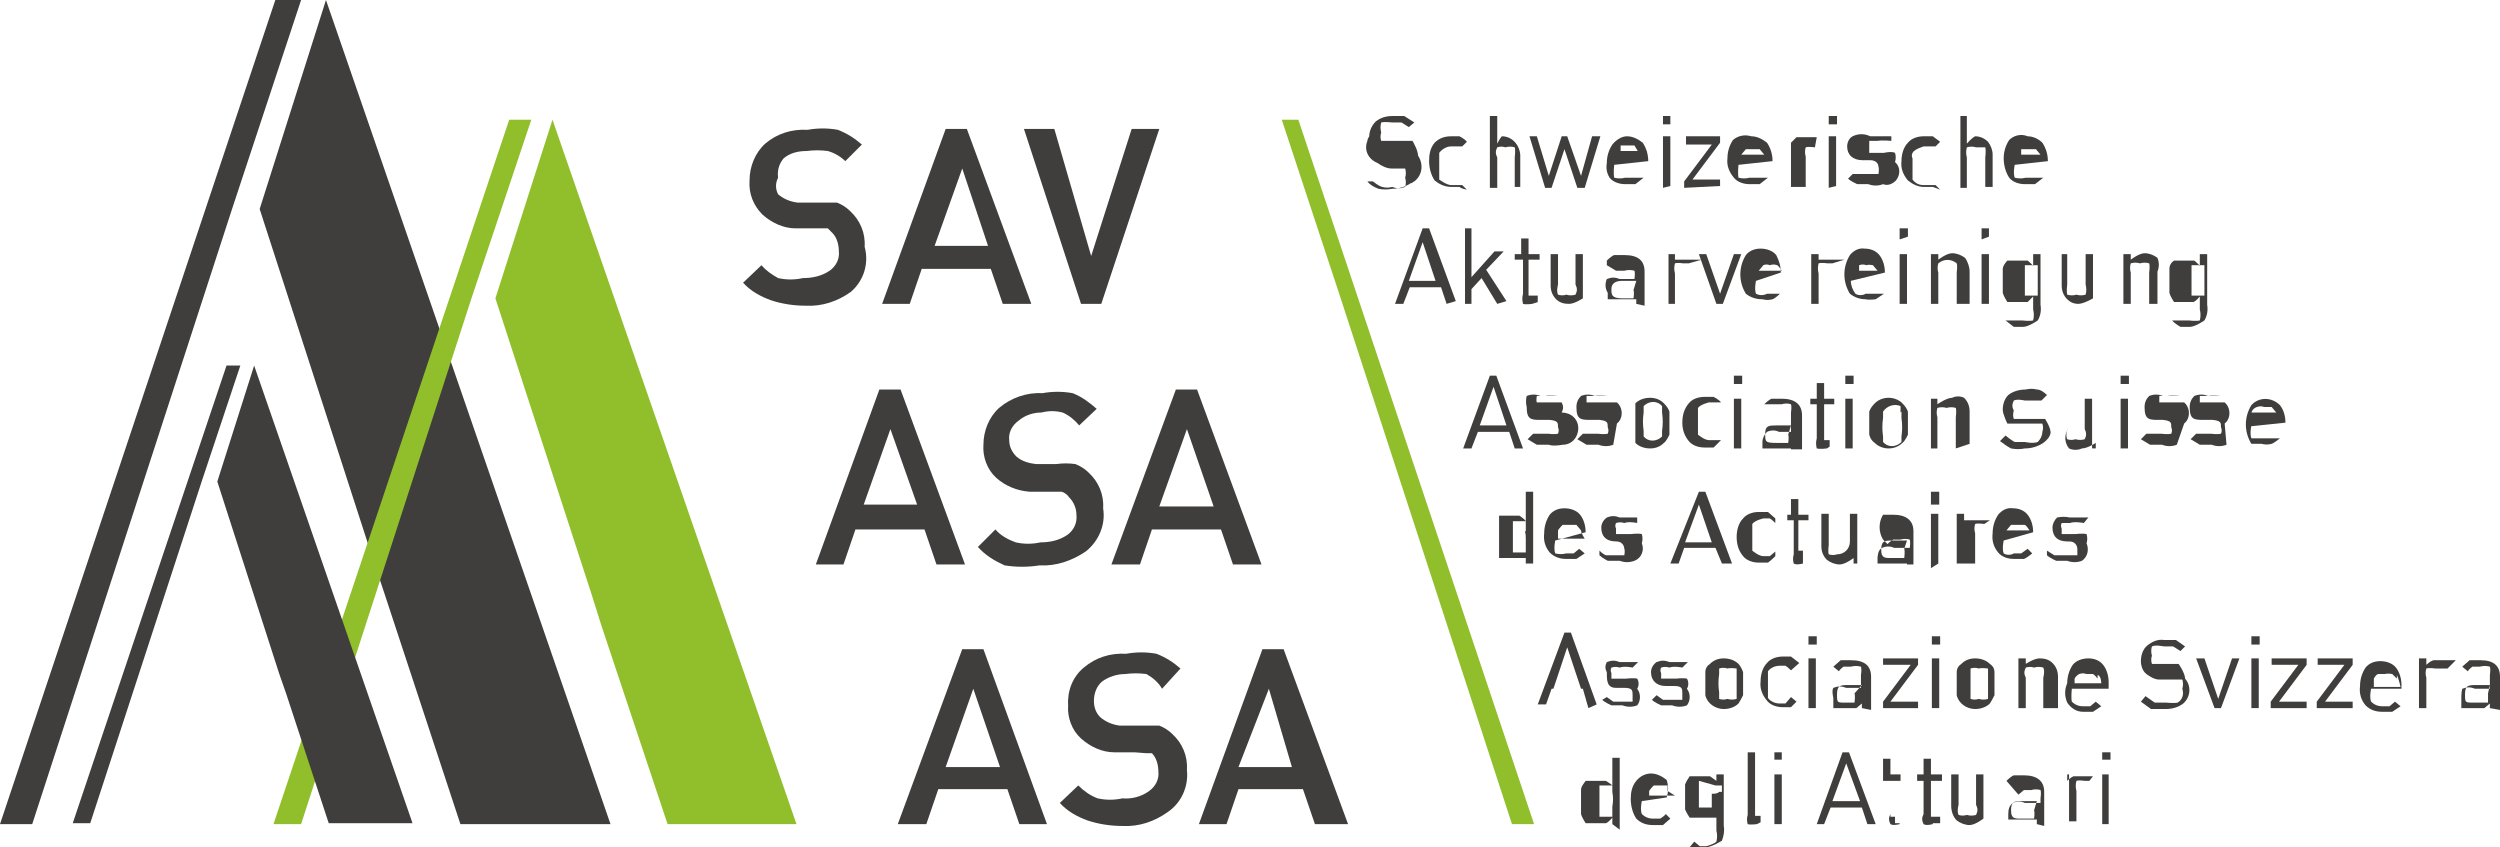 <?xml version="1.0" encoding="UTF-8"?><svg id="Ebene_1" xmlns="http://www.w3.org/2000/svg" viewBox="0 0 27.15 9.2"><defs><style>.cls-1{fill:#90bf2b;}.cls-2{fill:#403e3d;}</style></defs><path class="cls-2" d="M9.24,3.17c-.14.1-.31.16-.49.15-.13,0-.26-.02-.38-.06-.11-.04-.22-.1-.3-.19l.2-.19c.05.06.11.1.18.14.09.02.18.02.27,0,.1,0,.2-.02.29-.08.07-.05.11-.13.1-.21,0-.07-.02-.15-.07-.2l-.05-.05h-.35c-.13,0-.26-.06-.36-.15-.1-.1-.15-.23-.14-.37,0-.15.06-.3.17-.4.13-.11.29-.16.46-.15.11-.02.22-.02.33,0,.1.04.18.09.26.16l-.18.18c-.05-.05-.12-.09-.19-.11-.08-.01-.15-.01-.23,0-.09,0-.18.02-.25.08-.05.06-.07.13-.06.21-.03.06-.03.12,0,.18.06.05.13.08.21.09h.22c.07,0,.14,0,.21,0,.05.02.1.05.14.09.11.1.17.24.16.39.05.18-.01.37-.15.49Z"/><path class="cls-2" d="M10.89,3.3l-.13-.38h-.75l-.13.38h-.3l.69-1.9h.23l.7,1.9h-.31ZM10.45,1.83l-.3.84h.58l-.28-.84Z"/><path class="cls-2" d="M11.96,3.3h-.22l-.62-1.9h.33l.4,1.38.44-1.38h.3l-.63,1.9Z"/><path class="cls-2" d="M10.17,6.13l-.13-.38h-.75l-.13.38h-.3l.69-1.9h.23l.7,1.9h-.31ZM9.67,4.66l-.29.82h.58l-.29-.82Z"/><path class="cls-2" d="M11.79,5.99c-.15.1-.32.16-.5.15-.13.02-.25.02-.38,0-.11-.05-.21-.11-.29-.2l.19-.19c.06.07.14.11.22.14.09.02.18.02.27,0,.1,0,.2-.02.29-.08.07-.05.11-.13.1-.22,0-.07-.03-.14-.08-.19-.02-.03-.05-.05-.08-.06h-.35c-.13-.01-.26-.06-.36-.15-.1-.09-.15-.23-.14-.36,0-.15.06-.3.17-.4.13-.11.3-.17.47-.16.11-.02.22-.02.33,0,.1.04.18.1.26.17l-.19.18c-.05-.06-.11-.11-.18-.14-.08-.02-.15-.02-.23,0-.09,0-.18.03-.25.09-.07.05-.11.13-.1.21,0,.07.03.13.08.18.06.05.13.07.21.08h.22c.07-.01.14-.01.21,0,.05.02.1.05.14.09.11.1.17.24.16.39.03.18-.05.36-.19.47Z"/><path class="cls-2" d="M13.39,6.13l-.13-.38h-.75l-.13.38h-.31l.7-1.9h.23l.7,1.9h-.31ZM12.89,4.66l-.3.84h.59l-.29-.84Z"/><path class="cls-2" d="M11.07,8.95l-.13-.38h-.75l-.13.38h-.31l.7-1.9h.23l.69,1.9h-.3ZM10.57,7.48l-.3.85h.59l-.29-.85Z"/><path class="cls-2" d="M12.68,8.82c-.14.1-.31.16-.49.15-.13,0-.26-.02-.38-.06-.11-.04-.22-.1-.3-.19l.2-.19c.06.06.13.11.21.14.09.02.18.02.27,0,.1.01.21-.02.29-.08.07-.05.11-.13.1-.21,0-.07-.02-.15-.07-.2h-.06s-.13-.01-.13-.01h-.22c-.13,0-.26-.06-.36-.15-.1-.09-.15-.23-.14-.36-.01-.16.05-.31.17-.41.13-.11.29-.16.46-.15.11-.02.22-.02.33,0,.1.04.18.09.26.16l-.2.22c-.04-.07-.1-.12-.17-.16-.08-.01-.15-.01-.23,0-.09,0-.18.03-.25.08-.06.05-.09.13-.09.21,0,.07.02.13.07.18.06.05.13.08.21.09h.22c.07,0,.14,0,.21,0,.05.02.1.05.14.09.11.1.17.24.16.39.02.18-.06.36-.21.46Z"/><path class="cls-2" d="M14.28,8.95l-.13-.38h-.7l-.13.38h-.3l.69-1.9h.23l.7,1.9h-.36ZM13.78,7.48l-.33.85h.58l-.25-.85Z"/><path class="cls-2" d="M15.32,1.99c-.06.04-.13.06-.2.06-.05.01-.1.01-.15,0-.05-.02-.09-.04-.12-.08h.06s.06.05.1.06c.04.01.07.01.11,0,.05.02.09.02.14,0,.01-.03.01-.07,0-.1.01-.03.01-.07,0-.1h-.15c-.05,0-.11-.03-.15-.06-.1-.04-.15-.14-.11-.24,0-.02.01-.03.02-.05,0-.06.03-.12.07-.16.05-.04.11-.06.18-.06h.13l.11.07-.06.05-.08-.05h-.1s-.08-.01-.12,0c-.01.04-.01.07,0,.11-.01.03-.01.06,0,.09h.34s.06.1.06.16c.06.09.05.21-.04.28-.01,0-.02.02-.04.02Z"/><path class="cls-2" d="M15.85,2.03h-.09c-.07,0-.13-.03-.18-.07-.04-.06-.06-.14-.06-.21,0-.07.01-.14.06-.2.05-.05.11-.07.18-.07h.09s.06.03.08.06l-.05.05h-.12c-.05,0-.1.03-.13.07v.29s.08.06.13.06h.12l.05.05s-.06-.01-.08-.03Z"/><path class="cls-2" d="M16.45,2.04v-.33s.01-.07,0-.11c-.03-.01-.07-.01-.1,0-.03-.01-.06-.01-.09,0-.02.04-.02.07,0,.11v.33h-.08v-.78h.08v.3s.03-.06.05-.08c.11,0,.19.09.2.2v.35h-.06Z"/><path class="cls-2" d="M17.21,2.04h-.08l-.14-.42-.14.42h-.07l-.17-.56h.08l.13.43.14-.43h.06l.15.43.12-.43h.09l-.17.56Z"/><path class="cls-2" d="M17.53,1.79s-.01.09,0,.14c.04.01.08.01.12,0h.2l-.09.07h-.11c-.06,0-.13-.02-.17-.07-.03-.05-.04-.1-.03-.16,0-.07.02-.14.06-.2.04-.05.1-.09.16-.09.06,0,.12.03.17.07.04.06.06.13.06.2h0l-.37.04ZM17.81,1.68h0l-.06-.1h-.15s0,.04,0,.06h.29s-.05.02-.08.04Z"/><path class="cls-2" d="M18.06,1.35v-.09h.08v.09h-.08ZM18.06,2.04v-.56h.08v.54l-.08.02Z"/><path class="cls-2" d="M18.29,2.04v-.07l.3-.4h-.28v-.09h.37v.07l-.3.4h.3v.07l-.39.02Z"/><path class="cls-2" d="M18.88,1.79s-.01.09,0,.14c.04.01.08.01.12,0h.2l-.09.07h-.11c-.06,0-.13-.02-.17-.07-.05-.06-.08-.13-.07-.21,0-.07.02-.14.06-.2.06-.05.13-.06.2-.04.06,0,.12.03.17.07.04.06.06.13.06.2h0l-.37.04ZM19.16,1.68h0l-.05-.06h-.15l-.05.06h.29s-.03,0-.04,0Z"/><path class="cls-2" d="M19.71,1.6h0s-.07-.01-.1,0c-.01.03-.01.07,0,.1v.33h-.16v-.55h0v.07l.06-.06h.22l-.02.11Z"/><path class="cls-2" d="M19.86,1.35v-.09h.09v.09h-.09ZM19.86,2.04v-.56h.08v.54l-.08.02Z"/><path class="cls-2" d="M20.45,2c-.05.02-.11.02-.16,0h-.12s-.07-.03-.1-.06l.05-.05s.05,0,.08,0h.2s.01-.05,0-.08c0,0,0-.07-.09-.07h-.08c-.11,0-.17-.06-.17-.15,0-.04.02-.09.06-.11.06-.03.13-.03.19,0h.23v.05s-.1-.01-.15,0h-.09s0,.05,0,.07c0,.02,0,.04,0,.06h.16s.08-.02.12,0c.01.03.01.07,0,.1.06.05.06.14.01.2-.04.04-.09.06-.14.04Z"/><path class="cls-2" d="M20.99,2.03h-.1c-.06,0-.12-.03-.17-.07-.05-.06-.08-.13-.07-.21,0-.07.02-.15.07-.2.04-.05.11-.07.17-.07h.1l.08.06-.05.05h-.13s-.1.03-.12.07c-.01.02-.01.04,0,.06,0,.03,0,.05,0,.08,0,.03,0,.06,0,.09,0,.02,0,.04,0,.06.03.04.07.06.12.06h.13l.05.05-.08-.03Z"/><path class="cls-2" d="M21.56,2.04v-.33s.01-.07,0-.11c-.03,0-.07,0-.1,0-.03-.01-.07-.01-.1,0-.01.04-.01.07,0,.11v.33h-.07v-.78h.07v.3s.05-.06.09-.08c.05,0,.1.02.14.06.03.04.05.09.05.14v.35h-.08Z"/><path class="cls-2" d="M21.88,1.79s-.02.09,0,.14c.04.01.08.01.12,0h.19l-.09.07h-.11c-.06,0-.13-.02-.17-.07-.04-.06-.06-.14-.06-.21,0-.07.02-.14.06-.2.05-.05.13-.07.2-.04.06,0,.12.03.16.07.04.06.06.13.06.2h0l-.36.04ZM22.16,1.68h0l-.05-.06h-.16v.06h.28-.07Z"/><path class="cls-2" d="M15.71,3.3l-.06-.18h-.34l-.07.18h-.09l.3-.82h.07l.29.79-.1.03ZM15.45,2.63l-.15.42h.29l-.14-.42Z"/><path class="cls-2" d="M16.26,3.3l-.17-.28-.11.12v.16h-.07v-.82h.07v.53l.25-.28h.1l-.19.2.22.34-.1.03Z"/><path class="cls-2" d="M16.64,3.3s-.07.01-.1,0c-.01-.04-.01-.07,0-.11v-.37h-.09v-.06h.07v-.17h.08v.17h.12v.06h-.12v.33s0,.04,0,.06h.1v.07l-.06.02Z"/><path class="cls-2" d="M17.19,3.3v-.06s-.09.06-.15.06c-.05,0-.1-.01-.14-.05-.04-.04-.06-.09-.06-.15v-.34h.08v.33s-.02.07,0,.11c.03.01.06.01.09,0,.03.01.07.01.1,0,.02-.04.02-.07,0-.11v-.33h.08s0,.54,0,.54Z"/><path class="cls-2" d="M17.77,3.3v-.05h-.31s0-.05,0-.07c-.03-.05-.03-.1-.01-.15.05-.02.09-.02.14,0h.16s.01-.06,0-.09c-.04-.01-.07-.01-.11,0h-.09l-.1-.06v-.05s.05-.05.08-.06h.11c.15,0,.22.06.22.18v.37l-.09-.02ZM17.77,3.05h-.15c-.08,0-.12.03-.12.09s0,.1.12.1h.12s.01-.06,0-.09l.03-.1Z"/><path class="cls-2" d="M18.34,2.86h-.06s-.06-.01-.09,0c-.01.04-.01.07,0,.11v.33h-.07v-.54h.07v.06s.05,0,.07,0h.22l-.14.04Z"/><path class="cls-2" d="M18.71,3.3h-.07l-.19-.54h.08l.15.43.15-.43h.08l-.2.54Z"/><path class="cls-2" d="M19.07,3.05s-.02.09,0,.14c.04.02.08.02.12,0h.08s.04,0,.06,0h0s-.05.05-.08.06c-.04.01-.07.01-.11,0-.07,0-.13-.02-.18-.06-.08-.13-.08-.29,0-.42.04-.05.1-.07.16-.07.06,0,.13.02.17.07.03.06.05.12.05.19h0l-.27.09ZM19.35,2.94h0s-.03-.05-.05-.06c-.03-.01-.05-.01-.08,0-.02-.01-.05-.01-.07,0l-.05.06c-.05.06,0,0,0,0h.29s-.03,0-.04,0Z"/><path class="cls-2" d="M19.9,2.86h-.05s-.07-.01-.1,0c-.01.04-.01.07,0,.11v.33h-.08v-.54h.08v.06s.04,0,.06,0h.22l-.13.04Z"/><path class="cls-2" d="M20.1,3.05c0,.05.02.1.05.14.03.02.08.02.11,0h.2l-.09.06s-.07.01-.11,0c-.06,0-.12-.02-.17-.06-.08-.13-.08-.29,0-.42.04-.05.1-.08.16-.07.06,0,.12.02.16.07.04.05.06.12.06.19h0l-.37.09ZM20.39,2.94h0l-.05-.06s-.05-.01-.07,0c-.03-.01-.05-.01-.08,0,0,.02,0,.04,0,.06h.29-.09Z"/><path class="cls-2" d="M20.63,2.6v-.12h.09v.09l-.09.03ZM20.63,3.3v-.54h.08v.54h-.08Z"/><path class="cls-2" d="M21.25,3.3v-.34s.01-.07,0-.1c-.06-.05-.14-.05-.2,0-.01.03-.01.07,0,.1v.34h-.08v-.54h.08v.06s.09-.07.15-.07c.05,0,.1.02.14.05.03.04.05.1.05.15v.35h-.14Z"/><path class="cls-2" d="M21.52,2.6v-.12h.08v.09l-.08.03ZM21.52,3.3v-.54h.08v.54h-.08Z"/><path class="cls-2" d="M22.13,3.48s-.1.07-.16.07h-.1l-.09-.07h.18s.08.01.12,0c.01-.04.01-.08,0-.12v-.14l-.06.06h-.22s-.04-.06-.05-.1c0-.04,0-.09,0-.13,0-.04,0-.09,0-.13,0-.03.03-.07.05-.09.02,0,.04,0,.06,0h.16s.05.04.06.06v-.13h.08v.55c.01.06,0,.12-.03.17ZM22.13,2.94v-.06h-.14s0,.04,0,.06v.16s0,.04,0,.06c0,.02,0,.03,0,.05h.14s0-.03,0-.05v-.22Z"/><path class="cls-2" d="M22.73,3.3v-.06s-.1.06-.16.06c-.05,0-.09-.02-.12-.05-.04-.04-.06-.09-.06-.15v-.34h.06v.33s-.01.07,0,.11c.03.01.07.01.1,0,.03.01.07.01.1,0,.01-.04.01-.07,0-.11v-.33h.08v.54Z"/><path class="cls-2" d="M23.34,3.3v-.34s.01-.07,0-.1c-.03-.01-.07-.01-.1,0-.03-.01-.07-.01-.1,0-.01.03-.01.07,0,.1v.34h-.08v-.54h.08v.06s.09-.07.15-.07c.05,0,.1.02.14.05.02.05.02.1,0,.15v.35h-.09Z"/><path class="cls-2" d="M23.94,3.48s-.1.07-.16.07h-.1s-.07-.04-.09-.07h.18s.08.01.12,0c.01-.04.01-.08,0-.12v-.14s-.04.05-.07.06h-.21s-.04-.06-.05-.1c0-.04,0-.09,0-.13,0-.04,0-.09,0-.13,0-.04.02-.07.05-.09.02,0,.04,0,.06,0h.16s.05.04.06.06v-.13h.08v.55c.01.06,0,.12-.03.17ZM23.94,2.94v-.06h-.14s0,.04,0,.06c0,.03,0,.05,0,.08,0,.03,0,.05,0,.08,0,.02,0,.04,0,.06,0,.02,0,.03,0,.05h.14s0-.03,0-.05v-.22Z"/><path class="cls-2" d="M16.45,4.87l-.06-.18h-.34l-.07.18h-.09l.29-.79h.07l.29.79h-.09ZM16.22,4.2l-.15.42h.29l-.14-.42Z"/><path class="cls-2" d="M16.97,4.83s-.1.02-.15,0h-.13l-.1-.06.06-.06s.05,0,.07,0h.09s.07.01.11,0c.01-.02.01-.05,0-.07,0-.05,0-.07-.09-.08h-.09c-.11,0-.16,0-.16-.14-.01-.04-.01-.08,0-.12.05-.02.1-.02.15,0h.11s.05,0,.08,0h0s-.09-.01-.14,0h-.09s-.01.05,0,.07h.16s.07,0,.11,0c.02.04.02.07,0,.11.1,0,.18.07.18.17,0,.1-.07.18-.17.18Z"/><path class="cls-2" d="M17.52,4.83c-.05.02-.11.02-.16,0h-.13l-.1-.06.06-.06s.05,0,.07,0h.09s.07.01.11,0c.01-.02.01-.05,0-.07,0-.05,0-.07-.09-.08h-.09c-.11,0-.16,0-.16-.14,0-.05.02-.09.05-.12.05-.02.1-.02.15,0h.11s.05,0,.08,0h-.05s-.09-.01-.14,0h-.09s0,.05,0,.07h.22s.07,0,.11,0c.06.05.07.15.02.21,0,0-.01.01-.02.02l-.04.23Z"/><path class="cls-2" d="M18.13,4.72s-.03.07-.06.09c-.04.04-.09.06-.15.06-.06,0-.12-.02-.16-.06,0-.03,0-.06,0-.09,0-.04,0-.08,0-.12,0-.04,0-.09,0-.13,0-.03,0-.06,0-.09.04-.04.1-.06.16-.06.06,0,.11.02.15.06.03.03.05.06.06.09v.25ZM18.05,4.48s0-.05,0-.07c-.05-.06-.14-.06-.2,0,0,0,0,0,0,0,0,.02,0,.05,0,.07-.01.07-.01.13,0,.2,0,.02,0,.04,0,.06.05.06.14.06.2,0,0,0,0,0,0,0,0-.02,0-.04,0-.06.01-.07.01-.13,0-.2Z"/><path class="cls-2" d="M18.61,4.86h-.1c-.06,0-.13-.02-.17-.07-.05-.06-.07-.13-.07-.2,0-.08.02-.15.07-.21.04-.05.11-.07.17-.07h.1s.06.03.08.06h-.13s-.09.02-.12.06v.06s0,.06,0,.09c0,.03,0,.05,0,.08v.06s.07.06.12.06h.13l-.08.08Z"/><path class="cls-2" d="M18.83,4.17v-.09h.09v.09h-.09ZM18.83,4.87v-.54h.08v.54h-.08Z"/><path class="cls-2" d="M19.45,4.87h-.31s0-.05,0-.07c0-.04.02-.08.05-.11.04-.02.09-.02.13,0h.13v-.21s.01-.06,0-.09c-.03-.01-.07-.01-.1,0h-.19s.05-.05.08-.06h.11c.14,0,.22.06.22.18v.37h-.12ZM19.45,4.62h-.15c-.09,0-.13,0-.13.09s0,.1.13.1h.12s.01-.06,0-.09l.03-.1Z"/><path class="cls-2" d="M19.84,4.87s-.07.01-.11,0c-.01-.04-.01-.07,0-.11v-.37h-.07v-.06h.07v-.17h.08v.17h.11v.06h-.11v.39h.06v.07l-.03.02Z"/><path class="cls-2" d="M20.04,4.17v-.09h.09v.09h-.09ZM20.04,4.87v-.54h.08v.54h-.08Z"/><path class="cls-2" d="M20.72,4.72s-.03.07-.06.09c-.08.08-.22.08-.3,0-.03-.02-.05-.05-.06-.09,0-.04,0-.08,0-.12,0-.04,0-.09,0-.13.01-.03.03-.06.06-.09.08-.08.22-.08.3,0,.03.03.05.06.06.09,0,.04,0,.09,0,.13,0,.04,0,.08,0,.12ZM20.64,4.48s0-.05,0-.07c-.07-.03-.15,0-.19.06,0,0,0,0,0,0,0,.02,0,.05,0,.07-.01.07-.01.13,0,.2,0,.02,0,.04,0,.06.05.06.14.06.2,0,0,0,0,0,0,0,0-.02,0-.04,0-.06.01-.07.01-.13,0-.2v-.07Z"/><path class="cls-2" d="M21.24,4.87v-.34s.01-.07,0-.1c-.03-.01-.07-.01-.1,0-.03-.01-.07-.01-.1,0-.01.03-.01.07,0,.1v.34h-.07v-.54h.07v.06s.1-.07.16-.07c.04-.02.09-.02.13,0,.04.04.06.09.06.15v.35l-.15.05Z"/><path class="cls-2" d="M22.19,4.81c-.06.04-.13.06-.2.06-.05.01-.1.01-.15,0-.04-.02-.08-.05-.12-.08l.06-.06s.06.05.1.07h.11s.09.02.14,0c.03-.03.05-.07.05-.11.01-.03.01-.06,0-.09h-.38s-.05-.1-.05-.15c0-.06.02-.12.06-.16.05-.04.12-.06.19-.06.04-.01.08-.01.12,0,.04,0,.08.03.11.06l-.06.06h-.18s-.08-.02-.12,0c-.02.04-.02.07,0,.11-.01.03-.01.06,0,.09h.34s.06.09.06.15c-.01.05-.04.08-.08.11Z"/><path class="cls-2" d="M22.76,4.87v-.06s-.09.06-.15.06c-.04.02-.1.02-.14,0-.05-.06-.05-.14-.02-.2v-.34h0v.33s-.02.07,0,.11c.03.01.06.01.09,0,.03.01.07.01.1,0,.02-.04.02-.07,0-.11v-.33h.08v.54h.04Z"/><path class="cls-2" d="M23.03,4.17v-.09h.09v.09h-.09ZM23.03,4.87v-.54h.08v.54h-.08Z"/><path class="cls-2" d="M23.64,4.83c-.05.02-.11.02-.16,0h-.13l-.1-.06.06-.06s.05,0,.07,0h.09s.07.01.11,0c.01-.02.01-.05,0-.07,0-.05,0-.07-.09-.08h-.04c-.11,0-.16,0-.16-.14,0-.05.02-.09.05-.12.05-.02.1-.02.15,0h.11s.05,0,.08,0h0s-.09-.01-.14,0h-.09s0,.05,0,.07h.16s.07,0,.11,0c.06.05.07.15.02.21,0,0-.01.01-.02.02l-.08.23Z"/><path class="cls-2" d="M24.18,4.83c-.05.02-.11.02-.16,0h-.13l-.1-.06.06-.06s.05,0,.07,0h.09s.07.01.11,0c.01-.02.01-.05,0-.07,0-.05,0-.07-.09-.08h-.09c-.11,0-.16,0-.16-.14,0-.05.02-.09.05-.12.05-.02.1-.02.15,0h.11s.05,0,.08,0h-.05s-.09-.01-.14,0h-.09s0,.05,0,.07h.16s.07,0,.11,0c.06.05.07.15.02.21,0,0-.01.01-.02.02l.02.23Z"/><path class="cls-2" d="M24.45,4.62s-.02.09,0,.14h.31s-.06.05-.09.06c-.04.01-.07.01-.11,0-.04,0-.07,0-.11,0-.08-.13-.08-.29,0-.42.08-.09.22-.09.31,0,0,0,0,0,0,0,.04.05.06.12.06.19h0l-.38.04ZM24.72,4.48h0l-.05-.06s-.05,0-.08,0c-.03-.01-.05-.01-.08,0-.03.01-.05.03-.06.06h.28-.01Z"/><path class="cls-2" d="M16.57,6.12v-.06s-.05,0-.07,0h-.22s0-.06,0-.09c0-.05,0-.09,0-.14,0-.04,0-.09,0-.13,0-.03,0-.07,0-.1h.22s.05.03.07.06v-.32h.08v.78h-.08ZM16.57,5.77s0-.04,0-.06c0-.02,0-.03,0-.05h-.14v.27s0,.05,0,.07h.14s0-.05,0-.07c0-.03,0-.05,0-.08,0-.03,0-.05-.01-.08h.01Z"/><path class="cls-2" d="M16.89,5.87s-.02.09,0,.14c.04.01.08.01.12,0h.08l.06-.05.06.05-.09.06h-.11c-.07,0-.13-.02-.18-.07-.05-.06-.07-.13-.06-.21,0-.07.02-.14.06-.2.04-.05.1-.07.16-.07.06,0,.13.02.17.07.04.05.06.12.06.19h0l-.33.09ZM17.17,5.76h0l-.05-.06h-.15s-.04.04-.05.06c0,.03,0,.06,0,.09h.29s-.04-.06-.04-.09Z"/><path class="cls-2" d="M17.75,6.09c-.05.02-.11.02-.16,0h-.13s-.06-.03-.09-.06v-.05s.04.04.07.05h.2s.01-.05,0-.07c0,0,0-.08-.09-.08h0c-.11,0-.16-.06-.16-.15,0-.04.02-.08.06-.11.05-.02.09-.02.14,0h.19v.06s-.09-.02-.14,0c-.03-.01-.06-.01-.09,0-.01.02-.01.04,0,.06,0,.02,0,.04,0,.06h.16s.08-.01.12,0c.01.03.01.07,0,.1.03.07,0,.16-.08.19Z"/><path class="cls-2" d="M18.7,6.12l-.07-.17h-.34l-.06.17h-.09l.31-.78h.07l.29.78h-.11ZM18.45,5.48l-.15.41h.29l-.14-.41Z"/><path class="cls-2" d="M19.2,6.11h-.1c-.06,0-.13-.02-.17-.07-.05-.06-.07-.13-.07-.21,0-.07.02-.15.07-.2.04-.05.11-.07.17-.07h.1l.08.07v.05s-.04-.04-.06-.05h-.07s-.09.02-.12.06v.06s0,.05,0,.08c0,.03,0,.06,0,.09v.06s.07.06.12.06h.07l.06-.05v.05s-.05.05-.08.07Z"/><path class="cls-2" d="M19.58,6.12s-.07.02-.1,0c-.01-.03-.01-.07,0-.1v-.37h-.07v-.06h.04v-.17h.08v.17h.11v.06h-.11v.33h0s.03,0,.05,0h0v.14Z"/><path class="cls-2" d="M20.13,6.12v-.06s-.09.07-.15.07c-.05,0-.1-.02-.14-.05-.04-.04-.06-.09-.06-.15v-.35h.08v.34s-.01.07,0,.1c.03.01.06.01.09,0,.08,0,.14-.06.14-.14v-.3h.08v.54h-.04Z"/><path class="cls-2" d="M20.71,6.12h-.32s0-.04,0-.06c0,0,0-.09.05-.11.04-.02.09-.02.13,0h.17s.01-.06,0-.09c-.03-.01-.07-.01-.1,0h-.08s-.05.03-.06.05l-.05-.05c-.05-.08-.05-.19,0-.27h.11c.14,0,.22.06.22.18v.36h-.07ZM20.71,5.87h-.15c-.09,0-.13,0-.13.1s.05.09.13.09h.12s.01-.07,0-.1l.03-.09Z"/><path class="cls-2" d="M20.97,5.48v-.14h.09v.14h-.09ZM20.97,6.17v-.59h.08v.54l-.08.05Z"/><path class="cls-2" d="M21.55,5.69h0s-.07-.01-.1,0c-.01.03-.01.07,0,.1v.33h-.2v-.54h.08v.07s.04,0,.06,0c.03,0,.06,0,.09,0h.13l-.06.04Z"/><path class="cls-2" d="M21.76,5.87s-.02.09,0,.14c.03.02.08.02.11,0h.08l.07-.05.05.05s-.06.05-.09.06h-.11c-.06,0-.13-.02-.17-.07-.05-.06-.07-.13-.06-.21,0-.07.02-.14.06-.2.04-.05.1-.08.16-.07.06,0,.12.02.16.07.04.05.06.12.06.19h0l-.32.09ZM22.04,5.76h0s-.03-.05-.05-.06h-.15l-.05.06h.28-.03Z"/><path class="cls-2" d="M22.61,6.09c-.05.02-.11.02-.16,0h-.12s-.07-.03-.1-.06v-.05l.08.05h.25s0-.05,0-.07c0,0,0-.08-.09-.08h-.02c-.11,0-.16-.06-.16-.15,0-.04.02-.08.05-.11.05-.01.09-.01.14,0h.2l-.05.06s-.1-.02-.15,0c-.03,0-.06,0-.09,0-.01.02-.01.04,0,.06,0,.02,0,.04,0,.06.02,0,.05,0,.07,0h.08s.08-.01.12,0c.01.03.01.07,0,.1.03.07.01.15-.05.19Z"/><path class="cls-2" d="M17.25,7.69l-.06-.21h-.34l-.06.17h-.09l.29-.78h.07l.28.78-.09.04ZM17.02,7.03l-.15.45h.3l-.15-.45Z"/><path class="cls-2" d="M17.78,7.66c-.05.02-.11.02-.16,0h-.12s-.07-.03-.1-.06l.05-.03.07.05h.21s0-.05,0-.07c0-.05,0-.08-.09-.08h-.09c-.1,0-.1-.08-.1-.17-.02-.04-.02-.07,0-.11.05-.02.09-.02.14,0h.2l-.06.06s-.09-.02-.14,0c-.03-.01-.06-.01-.09,0-.01.02-.01.04,0,.06,0,.02,0,.04,0,.06h.16s.08-.01.12,0c.02.03.02.08,0,.11.04.05.04.13,0,.18Z"/><path class="cls-2" d="M18.32,7.66c-.05.02-.11.02-.16,0h-.12s-.07-.03-.1-.06l.05-.05.07.05h.21s0-.05,0-.07c0-.05,0-.08-.09-.08h-.09c-.1,0-.16-.06-.16-.15,0-.04.02-.08.06-.11.05-.02.09-.02.14,0h.2l-.06.06s-.09-.02-.14,0c-.03-.01-.06-.01-.09,0-.01.02-.01.04,0,.06,0,.02,0,.04,0,.06h.16s.08-.01.12,0c.02.03.02.08,0,.11.04.05.04.13,0,.18Z"/><path class="cls-2" d="M18.93,7.55s-.03.06-.05.09c-.04.04-.1.06-.16.06-.09,0-.18-.06-.2-.15,0-.04,0-.09,0-.13,0-.04,0-.08,0-.12,0-.04.02-.07.05-.09.04-.04.09-.06.15-.06.06,0,.12.02.16.06.02.02.04.06.05.09,0,.04,0,.08,0,.12,0,.04,0,.09,0,.13ZM18.86,7.32v-.06s-.07-.01-.1,0c-.03-.01-.06-.01-.09,0v.06c-.01.07-.01.13,0,.2,0,.02,0,.05,0,.07.03.01.06.01.09,0,.03.01.07.01.1,0,0-.02,0-.05,0-.07v-.2Z"/><path class="cls-2" d="M19.45,7.68h-.09c-.06,0-.13-.02-.17-.07-.05-.06-.08-.13-.07-.21,0-.07.02-.15.07-.2.04-.05.11-.07.17-.07h.09l.09.07-.09.08s-.04-.04-.06-.05h-.06c-.05,0-.1.02-.13.06,0,.02,0,.04,0,.06,0,.03,0,.05,0,.08,0,.03,0,.06,0,.09,0,.02,0,.04,0,.06.03.04.08.06.13.06h.06l.06-.07.06.05-.06.06Z"/><path class="cls-2" d="M19.64,7v-.09h.09v.09h-.09ZM19.64,7.69v-.54h.08v.54h-.08Z"/><path class="cls-2" d="M20.22,7.69v-.05l-.06.05h-.25v-.11s-.02-.08,0-.11c.05-.02.09-.02.14,0h.16v-.14s.01-.06,0-.09c-.04-.01-.07-.01-.11,0h-.08s-.04.03-.05.05l-.06-.05.08-.07h.11c.15,0,.22.06.22.18v.36l-.1-.02ZM20.22,7.44h-.15c-.08,0-.12,0-.12.1s0,.09.12.09h.07s.01-.07,0-.1l.08-.09Z"/><path class="cls-2" d="M20.45,7.69v-.07l.3-.4h-.3v-.07h.38v.07l-.3.4h.3v.07h-.38Z"/><path class="cls-2" d="M20.98,7v-.09h.09v.09h-.09ZM20.98,7.69v-.54h.08v.54h-.08Z"/><path class="cls-2" d="M21.66,7.55s-.03.06-.05.09c-.04.04-.1.06-.16.06-.09,0-.18-.06-.2-.15,0-.04,0-.09,0-.13,0-.04,0-.08,0-.12,0-.04.02-.07.05-.09.04-.04.09-.06.15-.06.06,0,.12.02.16.06.03.02.05.05.05.09,0,.04,0,.08,0,.12,0,.04,0,.09,0,.13ZM21.59,7.32v-.06s-.07-.01-.1,0c-.03-.01-.06-.01-.09,0v.26s0,.05,0,.07c.03.01.06.01.09,0,.03.01.07.01.1,0,0-.02,0-.05,0-.07v-.2Z"/><path class="cls-2" d="M22.19,7.69v-.33s.02-.07,0-.11c-.03-.01-.07-.01-.1,0-.03-.01-.06-.01-.09,0-.02.04-.02.07,0,.11v.33h-.08v-.54h.08v.06s.09-.06.15-.06c.05,0,.1.01.14.05.04.04.06.09.06.15v.34h-.16Z"/><path class="cls-2" d="M22.5,7.48s-.01.09,0,.14c.03.03.07.05.12.05h.08l.06-.05.06.05-.09.06h-.11c-.07,0-.13-.04-.17-.1-.03-.07-.03-.14,0-.21,0-.07.02-.14.06-.2.04-.05.11-.07.17-.07.06,0,.12.02.16.07.04.05.06.12.06.19v.07h-.4ZM22.78,7.37h0s-.03-.04-.05-.05c-.02,0-.05,0-.07,0-.03-.01-.05-.01-.08,0-.02.01-.04.03-.05.05h0s0,.03,0,.05h.29s0-.08-.04-.09v.04Z"/><path class="cls-2" d="M23.71,7.64c-.05.04-.12.06-.19.06h-.16l-.11-.08.05-.06.1.07h.12s.09.01.13,0c.05-.03.07-.09.05-.15.01-.03.01-.07,0-.1h-.25c-.05,0-.1-.03-.14-.06-.04-.03-.06-.09-.06-.14,0-.06.02-.13.07-.17.05-.04.11-.07.18-.06h.13l.1.07-.05.05-.08-.05h-.1s-.09-.02-.13,0c-.01.03-.01.07,0,.1-.01.03-.01.06,0,.09h.29s.07.1.07.16c.07.08.06.2-.02.27,0,0,0,0,0,0Z"/><path class="cls-2" d="M24.12,7.69h-.07l-.2-.54h.09l.15.44.15-.44h.08l-.2.54Z"/><path class="cls-2" d="M24.45,7v-.09h.09v.09h-.09ZM24.45,7.69v-.54h.08v.54h-.08Z"/><path class="cls-2" d="M24.66,7.69v-.07l.3-.4h-.29v-.07h.38v.07l-.3.4h.3v.07h-.39Z"/><path class="cls-2" d="M25.16,7.69v-.07l.3-.4h-.29v-.07h.38v.07l-.3.4h.3v.07h-.39Z"/><path class="cls-2" d="M25.75,7.48s-.02.09,0,.14c.03.03.07.05.12.05h.08l.06-.05.06.05-.09.06h-.11c-.07,0-.13-.02-.18-.07-.05-.06-.07-.13-.06-.21,0-.07.02-.14.06-.2.04-.05.1-.07.16-.07.06,0,.13.02.17.07.04.05.06.12.06.19v.04h-.33ZM26.03,7.37h0l-.05-.05s-.05-.01-.08,0c-.02,0-.05,0-.07,0-.02,0-.04.03-.05.05,0,.03,0,.06,0,.09h.29s-.02-.09-.04-.13v.04Z"/><path class="cls-2" d="M26.58,7.26h-.13s-.07-.01-.1,0c-.01.03-.01.07,0,.1v.33h-.08v-.54h.08v.07s.06-.06.1-.05c.03,0,.06,0,.09,0h.13l-.09.09Z"/><path class="cls-2" d="M27.04,7.69v-.05l-.06.05h-.25v-.11s0-.07.01-.1c.05-.02.09-.02.14,0h.16v-.15s.01-.06,0-.09c-.04-.01-.07-.01-.11,0h-.08s-.04.03-.05.05l-.06-.05.08-.07h.12c.14,0,.21.06.21.18v.36l-.11-.02ZM27.04,7.44h-.15c-.08,0-.12,0-.12.1s0,.09.13.09h.12s0-.07,0-.1l.02-.09Z"/><path class="cls-2" d="M17.51,8.95v-.07s-.04.05-.07.06h-.22s-.04-.06-.05-.1c0-.04,0-.09,0-.13,0-.04,0-.09,0-.13,0-.04.03-.07.05-.1h.22s.05.03.07.05v-.3h.08v.78l-.08-.06ZM17.51,8.6s0-.05,0-.07h-.14s0,.05,0,.07v.27h.14s0-.03,0-.05c0-.02,0-.04,0-.06.01-.05.01-.11,0-.16Z"/><path class="cls-2" d="M17.83,8.7s-.02.09,0,.14c.03.03.07.05.12.05h.08s.05-.03.06-.05l.05.05-.08.07h-.11c-.07,0-.13-.02-.18-.07-.04-.06-.06-.14-.06-.21,0-.07.01-.14.06-.2.04-.05.1-.08.16-.08.06,0,.12.03.17.07.02.06.02.13,0,.19h0l-.27.04ZM18.11,8.59h0v-.06h-.15s-.04.04-.05.06h0v.05h.28l-.08-.05Z"/><path class="cls-2" d="M18.7,9.13s-.11.07-.17.07h-.18l.05-.06.06.05h.07s.08-.02.11-.05c.01-.04.01-.08,0-.12v-.14h-.29s-.04-.06-.05-.09c0-.05,0-.09,0-.14,0-.04,0-.09,0-.13.01-.03.03-.06.05-.09h.22l.07.05v-.07h.08v.56c.01.05,0,.11-.02.16ZM18.7,8.6s0-.05,0-.07h-.07l-.18-.05h0s0,.05,0,.07v.15s0,.05,0,.07h.14s0-.05,0-.07c0-.03,0-.05,0-.08.03,0,.06,0,.08-.02h.03Z"/><path class="cls-2" d="M19.08,8.95s-.07.01-.1,0c-.01-.03-.01-.07,0-.1v-.68h.08v.69h.06v.07l-.04.02Z"/><path class="cls-2" d="M19.27,8.25v-.08h.08v.08h-.08ZM19.27,8.95v-.54h.08v.54h-.08Z"/><path class="cls-2" d="M20.28,8.95l-.06-.18h-.34l-.07.18h-.08l.28-.78h.07l.29.78h-.09ZM20.05,8.29l-.15.41h.3l-.15-.41Z"/><path class="cls-2" d="M20.63,8.95s-.07.02-.1,0c-.02-.04-.02-.07,0-.11v-.36h-.08v-.07h0v-.17h.08v.17h.11v.07h-.11v.33s0,.04,0,.06h.05v.07h.05Z"/><path class="cls-2" d="M20.99,8.95s-.07.02-.1,0c-.02-.04-.02-.07,0-.11v-.36h-.07v-.07h.07v-.17h.08v.17h.12v.07h-.12v.33s0,.04,0,.06h.1v.07h-.08Z"/><path class="cls-2" d="M21.54,8.95v-.06s-.09.07-.15.07c-.05,0-.1-.02-.14-.05-.04-.04-.06-.1-.06-.16v-.34h.08v.33s-.02.07,0,.11c.03.01.06.01.09,0,.03.01.07.01.1,0,.02-.04.02-.07,0-.11v-.33h.08s0,.54,0,.54Z"/><path class="cls-2" d="M22.12,8.95v-.05h-.25s-.04,0-.06,0h0s0-.04,0-.06c0-.05.01-.09.05-.12.04-.02.09-.02.13,0h.17v-.05s.01-.06,0-.09c-.03-.01-.07-.01-.1,0h-.08l-.06.05-.13-.15s.05-.05.08-.06h.11c.14,0,.22.06.22.18v.37l-.08-.02ZM22.12,8.7h-.16c-.08,0-.12,0-.12.1s.05.09.13.09h.12s.01-.06,0-.09l.03-.1Z"/><path class="cls-2" d="M22.69,8.48h-.05s-.06-.01-.09,0c-.01.04-.01.07,0,.11v.33h-.08v-.51h-.02v.07s.04-.04.07-.05h.16s.03,0,.05,0l-.04.05Z"/><path class="cls-2" d="M22.83,8.25v-.08h.09v.08h-.09ZM22.83,8.95v-.54h.07v.54h-.07Z"/><polygon class="cls-2" points=".35 8.95 0 8.95 2.99 0 3.27 0 2.52 2.27 .35 8.95"/><polygon class="cls-2" points="4.03 6.01 2.82 2.27 3.54 0 6.63 8.95 5 8.95 4.17 6.43 4.03 6.01"/><polygon class="cls-1" points="3.27 8.95 2.97 8.95 5.53 1.3 5.77 1.3 5.12 3.24 3.27 8.95"/><polygon class="cls-1" points="6.42 6.44 5.38 3.24 6 1.3 8.65 8.95 7.25 8.95 6.53 6.79 6.42 6.44"/><polygon class="cls-2" points=".98 8.94 .79 8.94 2.46 3.97 2.61 3.97 2.19 5.23 .98 8.94"/><polygon class="cls-2" points="3.03 7.31 2.36 5.23 2.76 3.97 4.48 8.94 3.57 8.94 3.11 7.54 3.03 7.31"/><polygon class="cls-1" points="14.56 3.24 13.92 1.3 14.1 1.3 16.66 8.95 16.42 8.95 14.56 3.24"/></svg>
